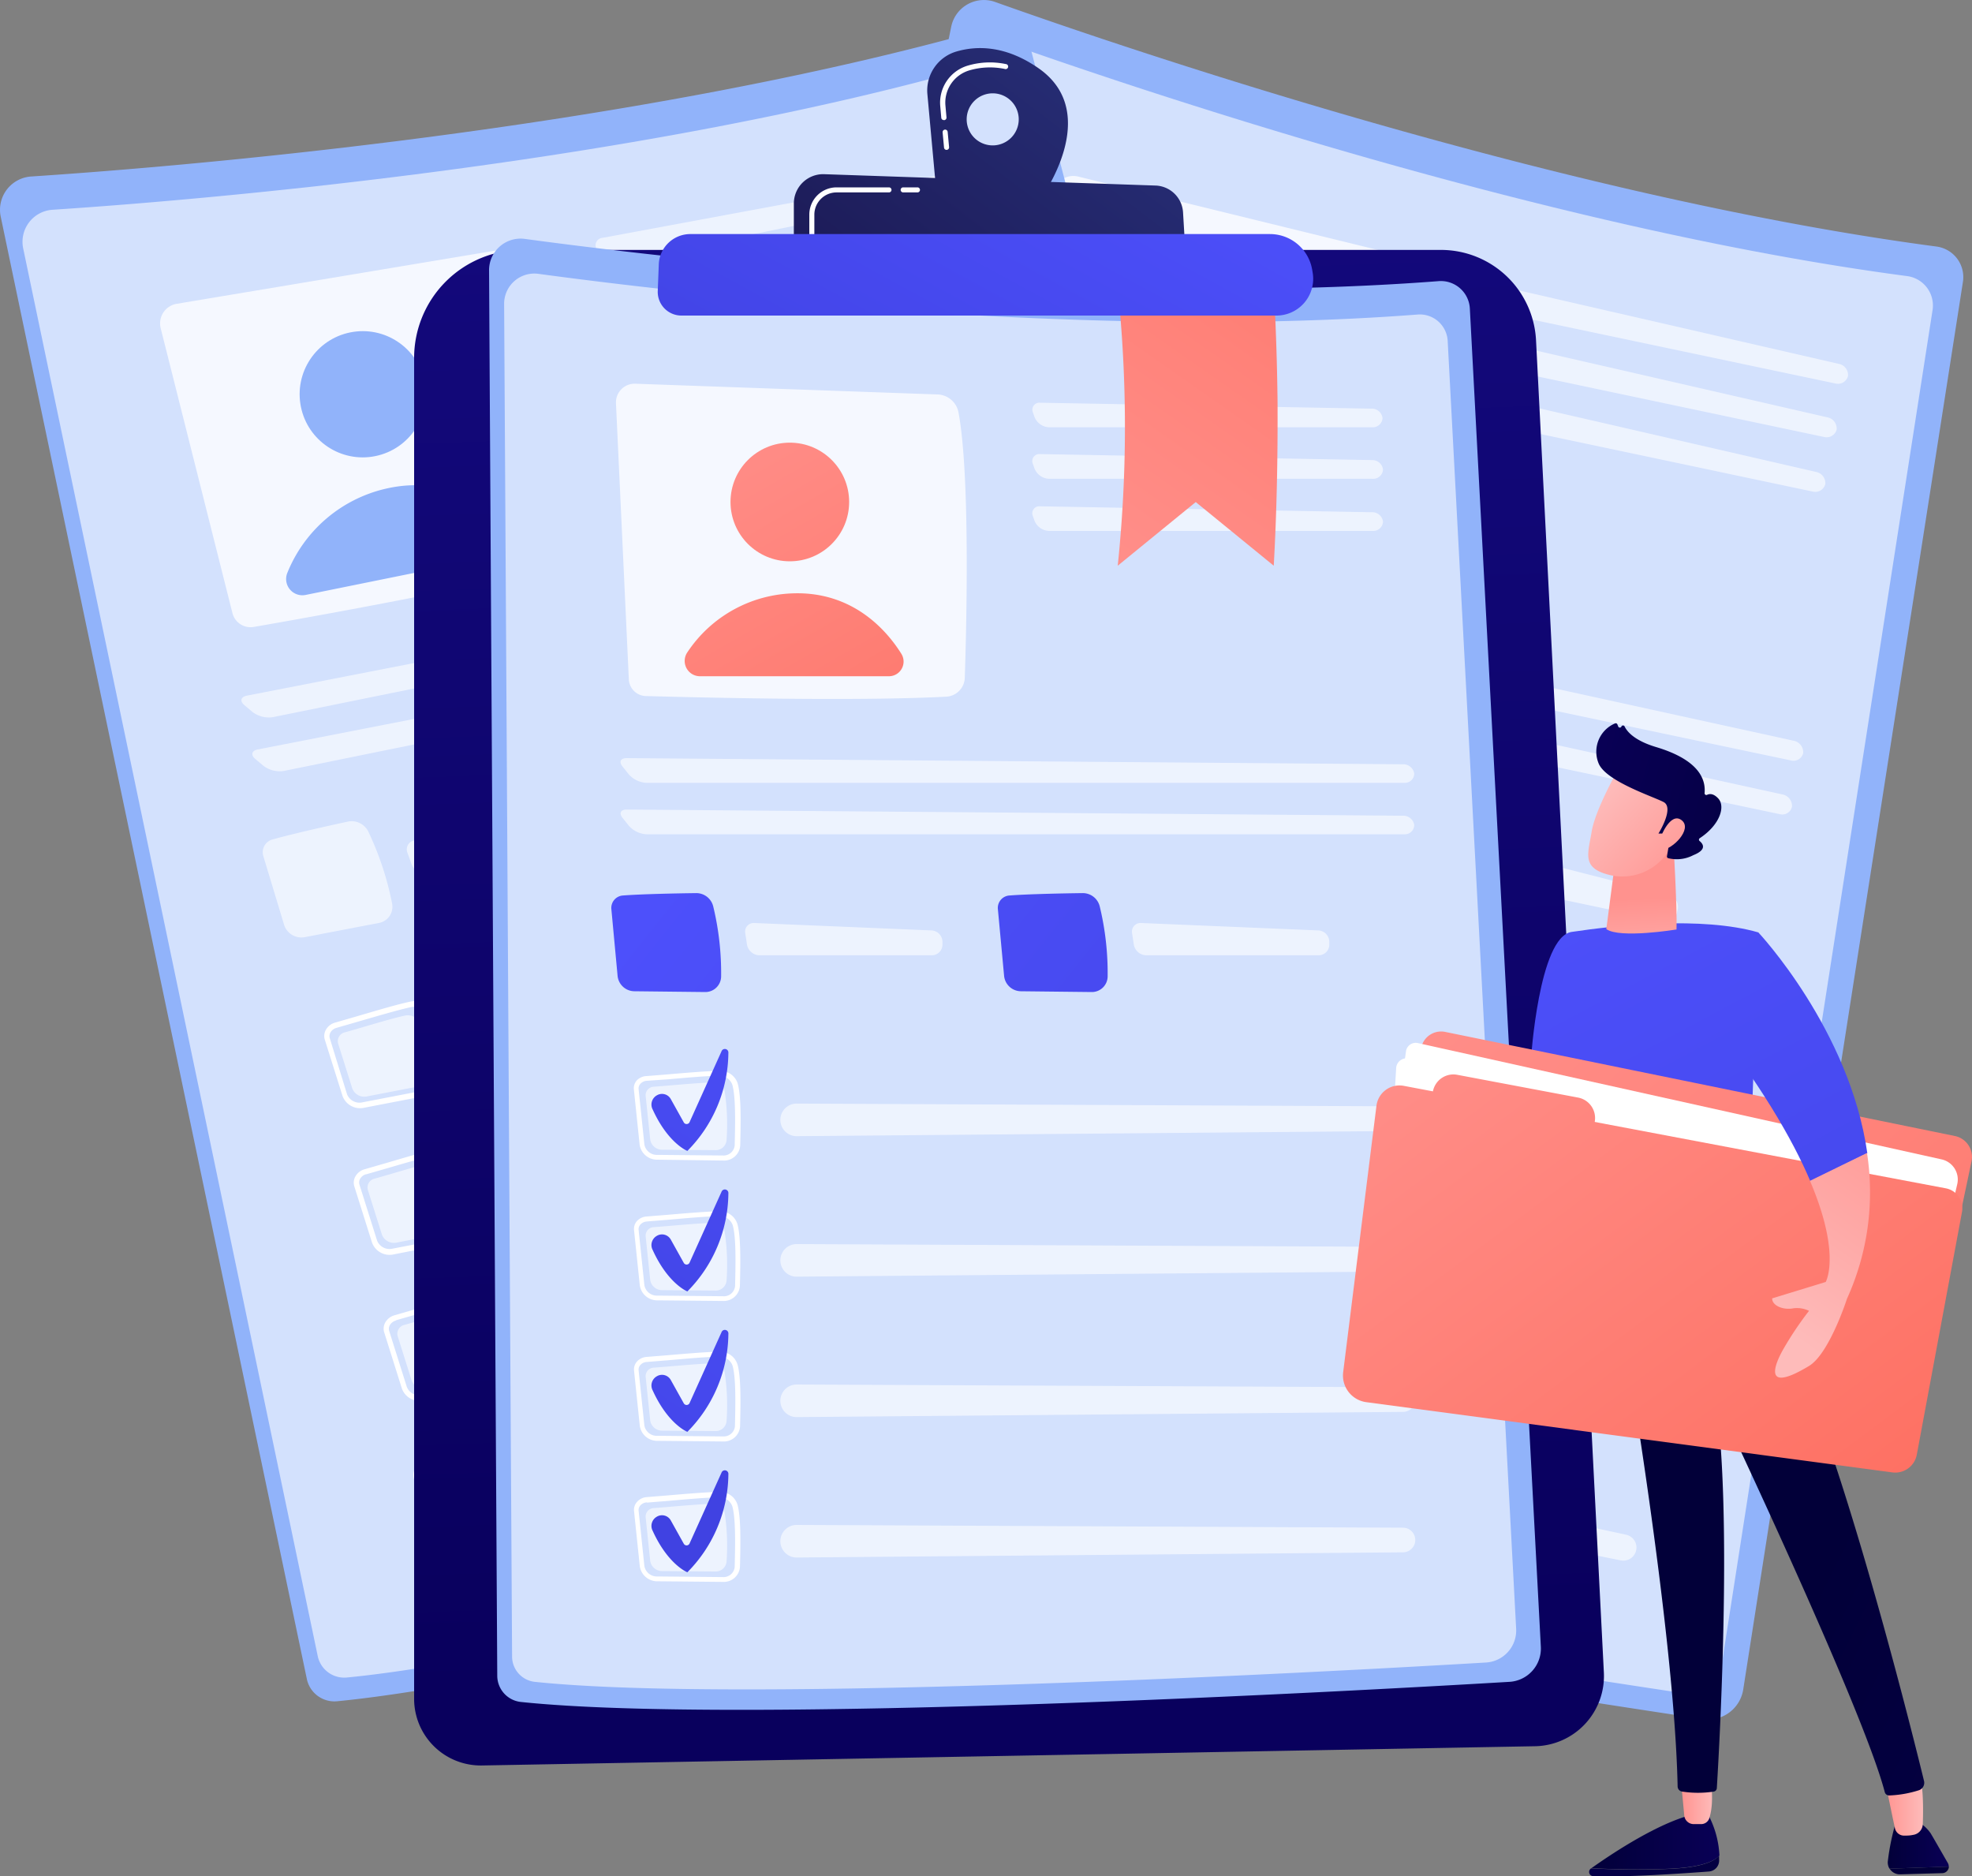 <svg id="Illustration" xmlns="http://www.w3.org/2000/svg" xmlns:xlink="http://www.w3.org/1999/xlink" viewBox="0 0 250 237.83"><rect x="0" y="0" width="250" height="237.83" fill="#808080" stroke="none"/><defs><style>.cls-1{fill:#91b3fa;}.cls-2,.cls-3,.cls-7{fill:#fff;}.cls-2,.cls-6{opacity:0.6;}.cls-3{opacity:0.78;}.cls-4{fill:url(#linear-gradient);}.cls-5{fill:url(#linear-gradient-2);}.cls-8{fill:url(#linear-gradient-3);}.cls-9{fill:url(#linear-gradient-4);}.cls-10{fill:url(#linear-gradient-5);}.cls-11{fill:url(#linear-gradient-6);}.cls-12{fill:url(#linear-gradient-7);}.cls-13{fill:url(#linear-gradient-8);}.cls-14{fill:url(#linear-gradient-9);}.cls-15{fill:url(#linear-gradient-10);}.cls-16{fill:url(#linear-gradient-11);}.cls-17{fill:url(#linear-gradient-12);}.cls-18{fill:url(#linear-gradient-13);}.cls-19{fill:url(#linear-gradient-14);}.cls-20{fill:url(#linear-gradient-15);}.cls-21{fill:url(#linear-gradient-16);}.cls-22{fill:url(#linear-gradient-17);}.cls-23{fill:url(#linear-gradient-18);}.cls-24{fill:url(#linear-gradient-19);}.cls-25{fill:url(#linear-gradient-20);}.cls-26{fill:url(#linear-gradient-21);}.cls-27{fill:url(#linear-gradient-22);}.cls-28{fill:url(#linear-gradient-23);}.cls-29{fill:url(#linear-gradient-24);}.cls-30{fill:url(#linear-gradient-25);}.cls-31{fill:url(#linear-gradient-26);}.cls-32{fill:url(#linear-gradient-27);}.cls-33{fill:url(#linear-gradient-28);}.cls-34{fill:url(#linear-gradient-29);}.cls-35{fill:url(#linear-gradient-30);}.cls-36{fill:url(#linear-gradient-31);}.cls-37{fill:url(#linear-gradient-32);}.cls-38{fill:url(#linear-gradient-33);}.cls-39{fill:url(#linear-gradient-34);}.cls-40{fill:url(#linear-gradient-35);}.cls-41{fill:url(#linear-gradient-36);}.cls-42{fill:url(#linear-gradient-37);}.cls-43{fill:url(#linear-gradient-38);}</style><linearGradient id="linear-gradient" x1="773.12" y1="-435.48" x2="712.76" y2="-345.62" gradientTransform="matrix(0, 1, -1, 0, -267.44, -721.25)" gradientUnits="userSpaceOnUse"><stop offset="0" stop-color="#fdf53f"/><stop offset="1" stop-color="#d93c65"/></linearGradient><linearGradient id="linear-gradient-2" x1="783.42" y1="-428.55" x2="723.07" y2="-338.7" gradientTransform="matrix(0.98, 0.21, -0.21, 0.98, -680.19, 296.99)" xlink:href="#linear-gradient"/><linearGradient id="linear-gradient-3" x1="771.55" y1="-377.86" x2="726.45" y2="-300.89" gradientTransform="matrix(0.98, 0.21, -0.21, 0.98, -680.19, 296.99)" gradientUnits="userSpaceOnUse"><stop offset="0" stop-color="#a737d5"/><stop offset="1" stop-color="#ef497a"/></linearGradient><linearGradient id="linear-gradient-4" x1="779.8" y1="-373.03" x2="734.7" y2="-296.06" xlink:href="#linear-gradient-3"/><linearGradient id="linear-gradient-5" x1="786.74" y1="-354.05" x2="727.41" y2="-271.32" xlink:href="#linear-gradient-3"/><linearGradient id="linear-gradient-6" x1="796.31" y1="-363.35" x2="751.22" y2="-286.38" xlink:href="#linear-gradient-3"/><linearGradient id="linear-gradient-7" x1="-587.79" y1="457.38" x2="-632.89" y2="534.35" gradientTransform="translate(574.65 -465.05) rotate(-11.48)" xlink:href="#linear-gradient-3"/><linearGradient id="linear-gradient-8" x1="127.87" y1="212.45" x2="117.16" y2="-104.68" gradientUnits="userSpaceOnUse"><stop offset="0" stop-color="#09005d"/><stop offset="1" stop-color="#1a0f91"/></linearGradient><linearGradient id="linear-gradient-9" x1="89.65" y1="45.39" x2="125.36" y2="107.53" gradientUnits="userSpaceOnUse"><stop offset="0" stop-color="#ff928e"/><stop offset="1" stop-color="#fe7062"/></linearGradient><linearGradient id="linear-gradient-10" x1="81.31" y1="50.19" x2="117.02" y2="112.33" xlink:href="#linear-gradient-9"/><linearGradient id="linear-gradient-11" x1="65.06" y1="103.98" x2="177.19" y2="193.62" gradientUnits="userSpaceOnUse"><stop offset="0" stop-color="#4f52ff"/><stop offset="1" stop-color="#4042e2"/></linearGradient><linearGradient id="linear-gradient-12" x1="84.18" y1="80.06" x2="196.31" y2="169.7" xlink:href="#linear-gradient-11"/><linearGradient id="linear-gradient-13" x1="107.67" y1="104.4" x2="65.25" y2="176.8" xlink:href="#linear-gradient-11"/><linearGradient id="linear-gradient-14" x1="115.43" y1="108.95" x2="73.02" y2="181.35" xlink:href="#linear-gradient-11"/><linearGradient id="linear-gradient-15" x1="121.96" y1="126.8" x2="66.15" y2="204.61" xlink:href="#linear-gradient-11"/><linearGradient id="linear-gradient-16" x1="130.96" y1="118.05" x2="88.55" y2="190.45" xlink:href="#linear-gradient-11"/><linearGradient id="linear-gradient-17" x1="144.66" y1="-8.74" x2="91.08" y2="61.75" gradientUnits="userSpaceOnUse"><stop offset="0" stop-color="#2b3582"/><stop offset="1" stop-color="#150e42"/></linearGradient><linearGradient id="linear-gradient-18" x1="150.54" y1="-4.27" x2="96.96" y2="66.21" xlink:href="#linear-gradient-17"/><linearGradient id="linear-gradient-19" x1="135.6" y1="77.51" x2="182.42" y2="10.66" xlink:href="#linear-gradient-9"/><linearGradient id="linear-gradient-20" x1="143.78" y1="0.04" x2="106.79" y2="67.97" xlink:href="#linear-gradient-11"/><linearGradient id="linear-gradient-21" x1="-1690.85" y1="233.54" x2="-1674.32" y2="233.54" gradientTransform="matrix(-1, 0, 0, 1, -1472.83, 0)" gradientUnits="userSpaceOnUse"><stop offset="0" stop-color="#090056"/><stop offset="1" stop-color="#020039"/></linearGradient><linearGradient id="linear-gradient-22" x1="188.97" y1="212.5" x2="223.42" y2="252.02" gradientTransform="matrix(1, 0, 0, 1, 0, 0)" xlink:href="#linear-gradient-21"/><linearGradient id="linear-gradient-23" x1="-1719.89" y1="233.58" x2="-1712.15" y2="233.58" xlink:href="#linear-gradient-21"/><linearGradient id="linear-gradient-24" x1="207.85" y1="196.06" x2="242.29" y2="235.58" gradientTransform="matrix(1, 0, 0, 1, 0, 0)" xlink:href="#linear-gradient-21"/><linearGradient id="linear-gradient-25" x1="-1716.62" y1="228.24" x2="-1711.6" y2="228.24" gradientTransform="matrix(-1, 0, 0, 1, -1472.83, 0)" gradientUnits="userSpaceOnUse"><stop offset="0" stop-color="#febbba"/><stop offset="1" stop-color="#ff928e"/></linearGradient><linearGradient id="linear-gradient-26" x1="-1690.01" y1="227.91" x2="-1685.82" y2="227.91" xlink:href="#linear-gradient-25"/><linearGradient id="linear-gradient-27" x1="324.23" y1="249.22" x2="229.23" y2="201.36" gradientTransform="matrix(1, 0, 0, 1, 0, 0)" xlink:href="#linear-gradient-21"/><linearGradient id="linear-gradient-28" x1="-1679.6" y1="163.55" x2="-1696.73" y2="185.7" gradientTransform="matrix(-1, 0, 0, 1, -1472.83, 0)" gradientUnits="userSpaceOnUse"><stop offset="0" stop-color="#cb236d"/><stop offset="1" stop-color="#4c246d"/></linearGradient><linearGradient id="linear-gradient-29" x1="190.47" y1="92.43" x2="251.19" y2="206.47" xlink:href="#linear-gradient-11"/><linearGradient id="linear-gradient-30" x1="-1439.58" y1="97.84" x2="-1437.62" y2="85.77" gradientTransform="matrix(-0.99, -0.11, -0.11, 0.99, -1212.46, -128.8)" xlink:href="#linear-gradient-25"/><linearGradient id="linear-gradient-31" x1="-1433.12" y1="78.06" x2="-1446.46" y2="88.26" gradientTransform="matrix(-0.99, -0.11, -0.11, 0.99, -1212.46, -128.8)" xlink:href="#linear-gradient-25"/><linearGradient id="linear-gradient-32" x1="200.8" y1="98.15" x2="234.13" y2="107.2" gradientTransform="matrix(1, 0, 0, 1, 0, 0)" xlink:href="#linear-gradient-21"/><linearGradient id="linear-gradient-33" x1="-1434.78" y1="75.89" x2="-1448.12" y2="86.1" gradientTransform="matrix(-0.99, -0.11, -0.11, 0.99, -1212.46, -128.8)" xlink:href="#linear-gradient-25"/><linearGradient id="linear-gradient-34" x1="2243.57" y1="2353.9" x2="2157.44" y2="2466.97" gradientTransform="translate(-2547.75 1871.81) rotate(-79.31)" xlink:href="#linear-gradient-9"/><linearGradient id="linear-gradient-35" x1="176.04" y1="119.04" x2="233.66" y2="196.18" xlink:href="#linear-gradient-9"/><linearGradient id="linear-gradient-36" x1="176.04" y1="119.04" x2="233.66" y2="196.17" xlink:href="#linear-gradient-9"/><linearGradient id="linear-gradient-37" x1="201.01" y1="86.82" x2="261.74" y2="200.86" xlink:href="#linear-gradient-11"/><linearGradient id="linear-gradient-38" x1="225.08" y1="167.99" x2="245.2" y2="139.06" gradientTransform="matrix(1, 0, 0, 1, 0, 0)" xlink:href="#linear-gradient-25"/></defs><title>retention-data</title><path class="cls-1" d="M120.59,3.39A4.23,4.23,0,0,1,126.16.25c16.08,5.73,71.52,24.67,119.33,31a3.91,3.91,0,0,1,3.36,4.48L221,214.15a4.5,4.5,0,0,1-5.11,3.76c-20-3-102.48-15.65-130.91-24.82A3.57,3.57,0,0,1,82.62,189Z"/><path class="cls-2" d="M121.61,8.22a4.07,4.07,0,0,1,5.36-3C142.44,10.71,195.79,28.94,241.8,35A3.76,3.76,0,0,1,245,39.31L218.27,211a4.33,4.33,0,0,1-4.92,3.62c-19.28-2.89-98.62-15.06-126-23.88a3.43,3.43,0,0,1-2.3-4Z"/><path class="cls-3" d="M136.68,22.38a2.52,2.52,0,0,0-3.09,2l-6,36.77a2.37,2.37,0,0,0,1.78,2.68c6.7,1.61,27.61,6.55,39.6,8.43a2.64,2.64,0,0,0,3-2c1.67-6.78,6.35-26.55,6.54-35.19a3,3,0,0,0-2.27-3Z"/><circle class="cls-4" cx="153.78" cy="42.27" r="8" transform="translate(80.71 184.03) rotate(-78.1)"/><path class="cls-5" d="M137.05,62.74,162,68a2,2,0,0,0,2.25-2.63c-1.42-3.76-4.82-9.56-12.55-11a17.76,17.76,0,0,0-15.62,4.82A2.06,2.06,0,0,0,137.05,62.74Z"/><g class="cls-6"><path class="cls-7" d="M232.64,48.6a1.32,1.32,0,0,0,1.64-.93,1.44,1.44,0,0,0-1.19-1.55l-43.54-10a.94.94,0,0,0-1.22,1.11l.08.64A2.2,2.2,0,0,0,190,39.62Z"/></g><g class="cls-6"><path class="cls-7" d="M188.12,42.92A.94.94,0,0,0,186.89,44l.08.64a2.2,2.2,0,0,0,1.61,1.74l42.62,9a1.32,1.32,0,0,0,1.64-.93,1.44,1.44,0,0,0-1.19-1.55Z"/></g><g class="cls-6"><path class="cls-7" d="M186.67,49.81a.94.94,0,0,0-1.22,1.11l.08.64a2.2,2.2,0,0,0,1.61,1.74l42.62,9a1.32,1.32,0,0,0,1.64-.93,1.44,1.44,0,0,0-1.19-1.55Z"/></g><g class="cls-6"><path class="cls-7" d="M227,96.38a1.26,1.26,0,0,0,1.6-.94,1.49,1.49,0,0,0-1.24-1.55L125.14,71.51c-.78-.17-1.12.27-.77,1l.62,1.23a3.42,3.42,0,0,0,2.07,1.6Z"/></g><g class="cls-6"><path class="cls-7" d="M123.71,78.3c-.78-.17-1.12.27-.77,1l.62,1.23a3.42,3.42,0,0,0,2.07,1.6l99.95,21.06a1.26,1.26,0,0,0,1.6-.94,1.49,1.49,0,0,0-1.24-1.55Z"/></g><path class="cls-2" d="M120.86,89.53c2.5.33,7.13,1.21,9.68,1.71a2.35,2.35,0,0,1,1.9,2.24,38.31,38.31,0,0,1-.88,9.52,2.09,2.09,0,0,1-2.48,1.57l-9.34-2.07a2.3,2.3,0,0,1-1.79-2.51l1-9A1.67,1.67,0,0,1,120.86,89.53Z"/><g class="cls-6"><path class="cls-7" d="M137.41,96.8a1.15,1.15,0,0,0-1.49,1.09l-.09,1.56a1.74,1.74,0,0,0,1.33,1.75L159.91,106a1.43,1.43,0,0,0,1.7-1.12l.08-.39a1.55,1.55,0,0,0-1.12-1.78Z"/></g><path class="cls-2" d="M171.88,100.28c2.5.33,7.13,1.21,9.68,1.71a2.35,2.35,0,0,1,1.9,2.24,38.31,38.31,0,0,1-.88,9.52,2.09,2.09,0,0,1-2.48,1.57l-9.34-2.07a2.3,2.3,0,0,1-1.79-2.51l1-9A1.67,1.67,0,0,1,171.88,100.28Z"/><g class="cls-6"><path class="cls-7" d="M188.43,107.55a1.15,1.15,0,0,0-1.49,1.09l-.09,1.56a1.74,1.74,0,0,0,1.33,1.75l22.74,4.79a1.43,1.43,0,0,0,1.7-1.12l.08-.39a1.55,1.55,0,0,0-1.12-1.78Z"/></g><path class="cls-7" d="M126.71,127.27h0l-8.62-1.9a2.37,2.37,0,0,1-2-2.48l.77-7.41a1.61,1.61,0,0,1,.62-1.11A1.94,1.94,0,0,1,119,114h0l2.89.37c2.33.29,5.22.64,6.83,1a2.47,2.47,0,0,1,2.06,2.2c.1,1.76-.6,4.9-1.4,8.24A2.18,2.18,0,0,1,126.71,127.27Zm-7.85-12.6a1.26,1.26,0,0,0-.95.24.94.94,0,0,0-.37.64l-.77,7.41a1.7,1.7,0,0,0,1.43,1.74l8.62,1.9h0a1.5,1.5,0,0,0,1.83-1c.78-3.29,1.47-6.38,1.38-8a1.82,1.82,0,0,0-1.52-1.58c-1.58-.31-4.46-.67-6.78-1l-2.9-.37Z"/><path class="cls-2" d="M119.63,115.61c1.84.26,5.87.69,7.75,1.06a1.71,1.71,0,0,1,1.43,1.51,30,30,0,0,1-1.11,6.51,1.47,1.47,0,0,1-1.8,1L119,124.16a1.63,1.63,0,0,1-1.35-1.69l.61-5.92A1.15,1.15,0,0,1,119.63,115.61Z"/><g class="cls-6"><path class="cls-7" d="M135.31,124.05a2.19,2.19,0,0,0,1.76,2l80.1,16.17a1.66,1.66,0,0,0,.68-3.25L138,121.8A2.19,2.19,0,0,0,135.31,124.05Z"/></g><path class="cls-8" d="M119.76,116.82h0a1.36,1.36,0,0,1,1.72.88l1.06,3.41a.44.44,0,0,0,.77.13l6.21-8.52a.48.48,0,0,1,.86.39,19,19,0,0,1-8.13,11.79s-2.33-1.52-3.42-6.43A1.42,1.42,0,0,1,119.76,116.82Z"/><path class="cls-7" d="M122.8,145.79h0l-8.62-1.9a2.37,2.37,0,0,1-2-2.48L113,134a1.61,1.61,0,0,1,.62-1.11,1.94,1.94,0,0,1,1.46-.37h0l2.89.37c2.33.29,5.22.64,6.83,1h0a2.46,2.46,0,0,1,2,2.2c.1,1.76-.6,4.9-1.4,8.24A2.18,2.18,0,0,1,122.8,145.79ZM115,133.19a1.26,1.26,0,0,0-.95.24.94.94,0,0,0-.37.64l-.77,7.41a1.7,1.7,0,0,0,1.43,1.74l8.62,1.9h0a1.5,1.5,0,0,0,1.83-1c.78-3.29,1.47-6.38,1.38-8a1.81,1.81,0,0,0-1.52-1.58c-1.58-.31-4.46-.67-6.78-1l-2.9-.37Z"/><path class="cls-2" d="M115.73,134.13c1.84.26,5.87.69,7.75,1.06a1.71,1.71,0,0,1,1.43,1.51,30,30,0,0,1-1.11,6.51,1.47,1.47,0,0,1-1.8,1l-6.89-1.52a1.63,1.63,0,0,1-1.35-1.69l.61-5.92A1.15,1.15,0,0,1,115.73,134.13Z"/><g class="cls-6"><path class="cls-7" d="M131.41,142.58a2.19,2.19,0,0,0,1.76,2l80.1,16.17a1.66,1.66,0,0,0,.68-3.25l-79.88-17.22A2.19,2.19,0,0,0,131.41,142.58Z"/></g><path class="cls-9" d="M115.86,135.35h0a1.36,1.36,0,0,1,1.72.88l1.06,3.41a.44.44,0,0,0,.77.13l6.21-8.52a.48.48,0,0,1,.86.39,19,19,0,0,1-8.13,11.79s-2.33-1.52-3.42-6.43A1.42,1.42,0,0,1,115.86,135.35Z"/><path class="cls-7" d="M118.9,164.31h0l-8.62-1.9a2.37,2.37,0,0,1-2-2.48l.77-7.41a1.61,1.61,0,0,1,.62-1.11,1.94,1.94,0,0,1,1.46-.37h0l2.89.37c2.33.29,5.22.64,6.83,1h0a2.46,2.46,0,0,1,2,2.2c.1,1.76-.6,4.9-1.4,8.24A2.18,2.18,0,0,1,118.9,164.31Zm-7.85-12.6a1.26,1.26,0,0,0-.95.24.94.94,0,0,0-.37.64L109,160a1.7,1.7,0,0,0,1.43,1.74l8.62,1.9h0a1.5,1.5,0,0,0,1.83-1c.78-3.29,1.47-6.38,1.38-8a1.81,1.81,0,0,0-1.52-1.58c-1.58-.31-4.46-.67-6.78-1l-2.9-.37Z"/><path class="cls-2" d="M111.82,152.65c1.84.26,5.87.69,7.75,1.06a1.71,1.71,0,0,1,1.43,1.51,30,30,0,0,1-1.11,6.51,1.47,1.47,0,0,1-1.8,1l-6.89-1.52a1.63,1.63,0,0,1-1.35-1.69l.61-5.92A1.15,1.15,0,0,1,111.82,152.65Z"/><g class="cls-6"><path class="cls-7" d="M127.5,161.1a2.19,2.19,0,0,0,1.76,2l80.1,16.17a1.66,1.66,0,0,0,.68-3.25l-79.88-17.22A2.19,2.19,0,0,0,127.5,161.1Z"/></g><path class="cls-10" d="M112,153.87h0a1.36,1.36,0,0,1,1.72.88l1.06,3.41a.44.44,0,0,0,.77.13l6.21-8.52a.48.48,0,0,1,.86.39A19,19,0,0,1,114.44,162s-2.33-1.52-3.42-6.43A1.42,1.42,0,0,1,112,153.87Z"/><path class="cls-7" d="M115,182.83h0l-8.62-1.9a2.37,2.37,0,0,1-2-2.48l.77-7.41a1.61,1.61,0,0,1,.62-1.11,1.94,1.94,0,0,1,1.46-.37h0l2.89.37c2.33.29,5.22.64,6.83,1h0a2.46,2.46,0,0,1,2,2.2c.1,1.76-.6,4.9-1.4,8.24A2.18,2.18,0,0,1,115,182.83Zm-7.85-12.6a1.26,1.26,0,0,0-.95.24.94.94,0,0,0-.37.64l-.77,7.41a1.7,1.7,0,0,0,1.43,1.74l8.62,1.9h0a1.5,1.5,0,0,0,1.83-1c.78-3.29,1.47-6.38,1.38-8a1.81,1.81,0,0,0-1.52-1.58c-1.58-.31-4.46-.67-6.78-1l-2.9-.37Z"/><path class="cls-2" d="M107.92,171.17c1.84.26,5.87.69,7.75,1.06a1.71,1.71,0,0,1,1.43,1.51,30,30,0,0,1-1.11,6.51,1.47,1.47,0,0,1-1.8,1l-6.89-1.52A1.63,1.63,0,0,1,106,178l.61-5.92A1.15,1.15,0,0,1,107.92,171.17Z"/><g class="cls-6"><path class="cls-7" d="M123.6,179.62h0a2.19,2.19,0,0,0,1.76,2l80.1,16.17a1.66,1.66,0,0,0,.68-3.25l-79.88-17.22A2.19,2.19,0,0,0,123.6,179.62Z"/></g><path class="cls-11" d="M108,172.39h0a1.36,1.36,0,0,1,1.72.88l1.06,3.41a.44.44,0,0,0,.77.13l6.21-8.52a.48.48,0,0,1,.86.39,19,19,0,0,1-8.13,11.79s-2.33-1.52-3.42-6.43A1.42,1.42,0,0,1,108,172.39Z"/><path class="cls-1" d="M.09,27.46A4.23,4.23,0,0,1,4,22.37c17-1.12,75.43-5.74,121.82-18.93a3.91,3.91,0,0,1,4.86,2.78L175.93,181a4.5,4.5,0,0,1-3.2,5.48c-19.58,5.2-100.27,26.31-130,29.17a3.57,3.57,0,0,1-3.83-2.82Z"/><path class="cls-2" d="M2.94,31.49a4.07,4.07,0,0,1,3.72-4.9C23,25.52,79.25,21.07,123.89,8.37A3.76,3.76,0,0,1,128.57,11L172.16,179.3a4.33,4.33,0,0,1-3.08,5.27c-18.84,5-96.5,25.32-125.11,28.07a3.43,3.43,0,0,1-3.69-2.72Z"/><path class="cls-3" d="M20.37,41.6l9.1,36.12a2.37,2.37,0,0,0,2.7,1.75c6.79-1.18,27.94-4.94,39.7-8a2.64,2.64,0,0,0,1.94-3c-1.16-6.88-4.71-26.89-8-34.89A3,3,0,0,0,62.6,31.8L22.4,38.51A2.52,2.52,0,0,0,20.37,41.6Z"/><circle class="cls-1" cx="45.99" cy="49.98" r="8" transform="translate(-9.03 10.15) rotate(-11.48)"/><path class="cls-1" d="M38.76,75.41l25-5.07a2,2,0,0,0,1-3.31c-2.8-2.89-8.22-6.86-15.87-5.08A17.76,17.76,0,0,0,36.45,72.56,2.06,2.06,0,0,0,38.76,75.41Z"/><g class="cls-6"><path class="cls-7" d="M120.88,24.5A1.32,1.32,0,0,0,122,23a1.44,1.44,0,0,0-1.71-1L76.38,30.15a.94.94,0,0,0-.68,1.51l.33.55a2.2,2.2,0,0,0,2.17,1Z"/></g><g class="cls-6"><path class="cls-7" d="M77.76,36.95a.94.94,0,0,0-.68,1.51l.33.55a2.2,2.2,0,0,0,2.17,1l42.69-8.67a1.32,1.32,0,0,0,1.14-1.5,1.44,1.44,0,0,0-1.71-1Z"/></g><g class="cls-6"><path class="cls-7" d="M79.16,43.84a.94.94,0,0,0-.68,1.51l.33.55a2.2,2.2,0,0,0,2.17,1l42.69-8.67a1.32,1.32,0,0,0,1.14-1.5,1.44,1.44,0,0,0-1.71-1Z"/></g><g class="cls-6"><path class="cls-7" d="M134.67,70.59a1.26,1.26,0,0,0,1.09-1.5,1.49,1.49,0,0,0-1.75-.93L31.3,88.18c-.78.15-.92.7-.31,1.21l1.05.88a3.42,3.42,0,0,0,2.53.64Z"/></g><g class="cls-6"><path class="cls-7" d="M32.68,95c-.78.15-.92.7-.31,1.21l1.05.88a3.42,3.42,0,0,0,2.53.64L136,77.38a1.26,1.26,0,0,0,1.09-1.5,1.49,1.49,0,0,0-1.75-.93Z"/></g><path class="cls-2" d="M34.52,106.42c2.43-.69,7-1.72,9.56-2.27a2.35,2.35,0,0,1,2.63,1.3,38.31,38.31,0,0,1,3,9.09A2.09,2.09,0,0,1,48,117l-9.4,1.8A2.3,2.3,0,0,1,36,117.17l-2.62-8.66A1.67,1.67,0,0,1,34.52,106.42Z"/><g class="cls-6"><path class="cls-7" d="M52.6,106.52a1.15,1.15,0,0,0-.94,1.59l.53,1.47a1.74,1.74,0,0,0,1.92,1.07L76.9,106A1.43,1.43,0,0,0,78,104.32l-.08-.38a1.55,1.55,0,0,0-1.74-1.19Z"/></g><path class="cls-2" d="M85.62,96c2.43-.69,7-1.72,9.56-2.27a2.35,2.35,0,0,1,2.63,1.3,38.31,38.31,0,0,1,3,9.09,2.09,2.09,0,0,1-1.66,2.42l-9.4,1.8a2.3,2.3,0,0,1-2.63-1.59l-2.62-8.66A1.67,1.67,0,0,1,85.62,96Z"/><g class="cls-6"><path class="cls-7" d="M103.7,96.14a1.15,1.15,0,0,0-.94,1.59l.53,1.47a1.74,1.74,0,0,0,1.92,1.07L128,95.65a1.43,1.43,0,0,0,1.12-1.71l-.08-.38a1.55,1.55,0,0,0-1.74-1.19Z"/></g><path class="cls-7" d="M54.87,138.74h0l-8.67,1.67a2.37,2.37,0,0,1-2.78-1.5l-2.24-7.11a1.61,1.61,0,0,1,.13-1.26,1.94,1.94,0,0,1,1.19-.92h0l2.8-.81c2.25-.66,5-1.48,6.65-1.83a2.47,2.47,0,0,1,2.77,1.2c.79,1.58,1.39,4.74,2,8.12A2.18,2.18,0,0,1,54.87,138.74Zm-12.2-8.45a1.26,1.26,0,0,0-.78.59.94.94,0,0,0-.08.73L44,138.72a1.7,1.7,0,0,0,2,1l8.67-1.67h0A1.5,1.5,0,0,0,56,136.44c-.59-3.33-1.18-6.44-1.93-7.93a1.82,1.82,0,0,0-2-.84c-1.57.34-4.36,1.16-6.6,1.81l-2.81.81Z"/><path class="cls-2" d="M43.75,130.85c1.79-.49,5.66-1.7,7.53-2.1a1.71,1.71,0,0,1,1.91.82A30,30,0,0,1,54.75,136a1.47,1.47,0,0,1-1.25,1.63l-6.93,1.34a1.63,1.63,0,0,1-1.91-1l-1.79-5.68A1.15,1.15,0,0,1,43.75,130.85Z"/><g class="cls-6"><path class="cls-7" d="M61.49,132.38a2.19,2.19,0,0,0,2.42,1.18l79.94-16.95a1.66,1.66,0,0,0-.67-3.25L63,129.25A2.19,2.19,0,0,0,61.49,132.38Z"/></g><path class="cls-7" d="M58.63,157.29h0L49.94,159a2.37,2.37,0,0,1-2.78-1.5l-2.24-7.11a1.61,1.61,0,0,1,.13-1.26,1.94,1.94,0,0,1,1.19-.92h0l2.8-.81c2.25-.66,5-1.48,6.65-1.83h0a2.46,2.46,0,0,1,2.73,1.21c.79,1.58,1.39,4.74,2,8.12A2.18,2.18,0,0,1,58.63,157.29Zm-12.2-8.45a1.26,1.26,0,0,0-.78.59.94.94,0,0,0-.08.73l2.24,7.11a1.7,1.7,0,0,0,2,1l8.67-1.67h0A1.5,1.5,0,0,0,59.78,155c-.59-3.33-1.18-6.44-1.93-7.93a1.81,1.81,0,0,0-2-.84c-1.57.34-4.36,1.16-6.6,1.81l-2.81.81Z"/><path class="cls-2" d="M47.51,149.4c1.79-.49,5.66-1.7,7.53-2.1a1.71,1.71,0,0,1,1.91.82,30,30,0,0,1,1.56,6.41,1.47,1.47,0,0,1-1.25,1.63l-6.93,1.34a1.63,1.63,0,0,1-1.91-1l-1.79-5.68A1.15,1.15,0,0,1,47.51,149.4Z"/><g class="cls-6"><path class="cls-7" d="M65.26,150.92a2.19,2.19,0,0,0,2.42,1.18l79.94-16.95a1.66,1.66,0,0,0-.67-3.25L66.8,147.8A2.19,2.19,0,0,0,65.26,150.92Z"/></g><path class="cls-7" d="M62.4,175.84h0l-8.67,1.67a2.37,2.37,0,0,1-2.78-1.5l-2.24-7.11a1.61,1.61,0,0,1,.13-1.26,1.94,1.94,0,0,1,1.19-.92h0l2.8-.81c2.25-.66,5-1.48,6.65-1.83h0a2.46,2.46,0,0,1,2.73,1.21c.79,1.58,1.39,4.74,2,8.12A2.18,2.18,0,0,1,62.4,175.84Zm-12.2-8.45a1.26,1.26,0,0,0-.78.59.94.94,0,0,0-.08.73l2.24,7.11a1.7,1.7,0,0,0,2,1l8.67-1.67h0a1.5,1.5,0,0,0,1.28-1.64c-.59-3.33-1.18-6.44-1.93-7.93a1.81,1.81,0,0,0-2-.84c-1.57.34-4.36,1.16-6.6,1.81l-2.81.81Z"/><path class="cls-2" d="M51.28,167.94c1.79-.49,5.66-1.7,7.53-2.1a1.71,1.71,0,0,1,1.91.82,30,30,0,0,1,1.56,6.41A1.47,1.47,0,0,1,61,174.7L54.1,176a1.63,1.63,0,0,1-1.91-1l-1.79-5.68A1.15,1.15,0,0,1,51.28,167.94Z"/><g class="cls-6"><path class="cls-7" d="M69,169.47a2.19,2.19,0,0,0,2.42,1.18l79.94-16.95a1.66,1.66,0,0,0-.67-3.25l-80.15,15.9A2.19,2.19,0,0,0,69,169.47Z"/></g><path class="cls-7" d="M66.17,194.39h0l-8.67,1.67a2.37,2.37,0,0,1-2.78-1.5l-2.24-7.11a1.61,1.61,0,0,1,.13-1.26,1.94,1.94,0,0,1,1.19-.92h0l2.8-.81c2.25-.66,5-1.48,6.65-1.83h0A2.46,2.46,0,0,1,66,183.85c.79,1.58,1.39,4.74,2,8.12A2.18,2.18,0,0,1,66.17,194.39ZM54,185.93a1.26,1.26,0,0,0-.78.59.94.94,0,0,0-.08.73l2.24,7.11a1.7,1.7,0,0,0,2,1L66,193.73h0a1.5,1.5,0,0,0,1.28-1.64c-.59-3.33-1.18-6.44-1.93-7.93a1.81,1.81,0,0,0-2-.84c-1.57.34-4.36,1.16-6.6,1.81l-2.81.81Z"/><path class="cls-2" d="M55,186.49c1.79-.49,5.66-1.7,7.53-2.1a1.71,1.71,0,0,1,1.91.82,30,30,0,0,1,1.56,6.41,1.47,1.47,0,0,1-1.25,1.63l-6.93,1.34a1.63,1.63,0,0,1-1.91-1l-1.79-5.68A1.15,1.15,0,0,1,55,186.49Z"/><g class="cls-6"><path class="cls-7" d="M72.79,188h0a2.19,2.19,0,0,0,2.42,1.18l79.94-16.95a1.66,1.66,0,0,0-.67-3.25L74.33,184.9A2.19,2.19,0,0,0,72.79,188Z"/></g><path class="cls-12" d="M55.65,187.56h0a1.36,1.36,0,0,1,1.93.13l2.33,2.71a.44.44,0,0,0,.75-.19L63,179.92a.48.48,0,0,1,.95,0A19,19,0,0,1,61.14,194s-2.74-.47-5.7-4.55A1.42,1.42,0,0,1,55.65,187.56Z"/><path class="cls-13" d="M52.5,45.38a13.7,13.7,0,0,1,13.7-13.7H182.68a12.07,12.07,0,0,1,12.05,11.45L203.33,212a8.9,8.9,0,0,1-8.73,9.35L61.1,223.79a8.45,8.45,0,0,1-8.6-8.45Z"/><path class="cls-1" d="M62,34.28a4,4,0,0,1,4.51-4c15.91,2.16,70.61,8.83,115.83,5.36a3.68,3.68,0,0,1,4,3.47l9,169.63a4.23,4.23,0,0,1-4,4.45c-19,1.13-97.36,5.48-125.3,2.55a3.35,3.35,0,0,1-3-3.32Z"/><path class="cls-2" d="M63.91,38.53a3.83,3.83,0,0,1,4.34-3.82c15.31,2.08,67.95,8.5,111.47,5.16a3.54,3.54,0,0,1,3.81,3.34l8.68,163.25a4.07,4.07,0,0,1-3.83,4.28c-18.3,1.08-93.69,5.27-120.58,2.45A3.23,3.23,0,0,1,64.92,210Z"/><path class="cls-3" d="M78.09,51.11l1.63,35a2.22,2.22,0,0,0,2.16,2.12c6.48.18,26.68.68,38.08.08a2.48,2.48,0,0,0,2.35-2.4c.22-6.56.69-25.67-.8-33.65A2.8,2.8,0,0,0,118.84,50L80.53,48.64A2.37,2.37,0,0,0,78.09,51.11Z"/><circle class="cls-14" cx="100.13" cy="63.63" r="7.52"/><path class="cls-15" d="M88.7,85.72h24a1.86,1.86,0,0,0,1.56-2.86c-2-3.19-6.3-7.87-13.67-7.65a16.71,16.71,0,0,0-13.44,7.46A1.94,1.94,0,0,0,88.7,85.72Z"/><g class="cls-6"><path class="cls-7" d="M173.94,54.16A1.24,1.24,0,0,0,175.27,53a1.36,1.36,0,0,0-1.4-1.2l-42-.75a.89.89,0,0,0-.91,1.26l.2.57A2.07,2.07,0,0,0,133,54.16Z"/></g><g class="cls-6"><path class="cls-7" d="M131.86,57.56a.89.89,0,0,0-.91,1.26l.2.57A2.07,2.07,0,0,0,133,60.69h41a1.24,1.24,0,0,0,1.33-1.17,1.36,1.36,0,0,0-1.4-1.2Z"/></g><g class="cls-6"><path class="cls-7" d="M131.86,64.18a.89.89,0,0,0-.91,1.26l.2.57A2.07,2.07,0,0,0,133,67.3h41a1.24,1.24,0,0,0,1.33-1.17,1.36,1.36,0,0,0-1.4-1.2Z"/></g><g class="cls-6"><path class="cls-7" d="M178,99.23a1.19,1.19,0,0,0,1.29-1.17,1.4,1.4,0,0,0-1.44-1.18l-98.42-.78c-.75,0-1,.47-.51,1.06l.8,1a3.21,3.21,0,0,0,2.22,1.07Z"/></g><g class="cls-6"><path class="cls-7" d="M79.44,102.62c-.75,0-1,.47-.51,1.06l.8,1a3.21,3.21,0,0,0,2.22,1.07H178a1.19,1.19,0,0,0,1.29-1.17,1.4,1.4,0,0,0-1.44-1.18Z"/></g><path class="cls-16" d="M79,113.51c2.37-.18,6.8-.27,9.24-.3a2.21,2.21,0,0,1,2.18,1.69,36,36,0,0,1,1,8.93,2,2,0,0,1-2,1.92l-9-.1a2.16,2.16,0,0,1-2.13-2l-.79-8.47A1.58,1.58,0,0,1,79,113.51Z"/><g class="cls-6"><path class="cls-7" d="M95.64,117a1.09,1.09,0,0,0-1.16,1.29l.22,1.45a1.64,1.64,0,0,0,1.57,1.35h21.86a1.35,1.35,0,0,0,1.35-1.36v-.37a1.46,1.46,0,0,0-1.38-1.42Z"/></g><path class="cls-17" d="M128,113.51c2.37-.18,6.8-.27,9.24-.3a2.21,2.21,0,0,1,2.18,1.69,36,36,0,0,1,1,8.93,2,2,0,0,1-2,1.92l-9-.1a2.16,2.16,0,0,1-2.13-2l-.79-8.47A1.58,1.58,0,0,1,128,113.51Z"/><g class="cls-6"><path class="cls-7" d="M144.68,117a1.09,1.09,0,0,0-1.16,1.29l.22,1.45a1.64,1.64,0,0,0,1.57,1.35h21.86a1.35,1.35,0,0,0,1.35-1.36v-.37a1.46,1.46,0,0,0-1.38-1.42Z"/></g><path class="cls-7" d="M91.7,147.11h0L83.37,147a2.23,2.23,0,0,1-2.28-1.9l-.73-7a1.51,1.51,0,0,1,.36-1.14A1.82,1.82,0,0,1,82,136.4h0l2.73-.22c2.2-.19,4.93-.42,6.47-.44a2.32,2.32,0,0,1,2.33,1.63c.43,1.6.39,4.63.31,7.85A2.05,2.05,0,0,1,91.7,147.11ZM82,137a1.18,1.18,0,0,0-.83.4.88.88,0,0,0-.21.66l.73,7a1.6,1.6,0,0,0,1.65,1.33l8.31.08h0a1.42,1.42,0,0,0,1.49-1.27c.08-3.18.12-6.15-.29-7.67a1.71,1.71,0,0,0-1.7-1.16c-1.52,0-4.24.25-6.42.44L82,137Z"/><path class="cls-2" d="M82.92,137.75c1.75-.12,5.54-.5,7.34-.53a1.61,1.61,0,0,1,1.61,1.11,28.24,28.24,0,0,1,.24,6.2,1.38,1.38,0,0,1-1.46,1.26L84,145.74a1.53,1.53,0,0,1-1.57-1.29l-.58-5.57A1.08,1.08,0,0,1,82.92,137.75Z"/><g class="cls-6"><path class="cls-7" d="M99,142.48a2.06,2.06,0,0,0,2,1.54l76.86-.66a1.56,1.56,0,0,0,0-3.12L101,139.89A2.06,2.06,0,0,0,99,142.48Z"/></g><path class="cls-18" d="M83.28,138.84h0a1.27,1.27,0,0,1,1.76.48l1.64,2.94a.41.41,0,0,0,.73,0l4.06-9a.45.45,0,0,1,.87.2,17.86,17.86,0,0,1-5.2,12.43s-2.44-.95-4.4-5.26A1.34,1.34,0,0,1,83.28,138.84Z"/><path class="cls-7" d="M91.7,164.91h0l-8.31-.08a2.23,2.23,0,0,1-2.28-1.9l-.73-7a1.51,1.51,0,0,1,.36-1.14A1.82,1.82,0,0,1,82,154.2h0l2.73-.22c2.2-.19,4.93-.42,6.47-.44h0a2.32,2.32,0,0,1,2.29,1.63c.43,1.6.39,4.63.31,7.85A2.05,2.05,0,0,1,91.7,164.91ZM82,154.84a1.18,1.18,0,0,0-.83.4.88.88,0,0,0-.21.66l.73,7a1.6,1.6,0,0,0,1.65,1.33l8.31.08h0A1.42,1.42,0,0,0,93.19,163c.08-3.18.12-6.15-.29-7.67a1.7,1.7,0,0,0-1.7-1.16c-1.52,0-4.24.25-6.42.44l-2.74.22Z"/><path class="cls-2" d="M82.92,155.55c1.75-.12,5.54-.5,7.34-.53a1.61,1.61,0,0,1,1.61,1.11,28.24,28.24,0,0,1,.24,6.2,1.38,1.38,0,0,1-1.46,1.26L84,163.54a1.53,1.53,0,0,1-1.57-1.29l-.58-5.57A1.08,1.08,0,0,1,82.92,155.55Z"/><g class="cls-6"><path class="cls-7" d="M99,160.29a2.06,2.06,0,0,0,2,1.54l76.86-.66a1.56,1.56,0,0,0,0-3.12L101,157.7A2.06,2.06,0,0,0,99,160.29Z"/></g><path class="cls-19" d="M83.28,156.65h0a1.27,1.27,0,0,1,1.76.48l1.64,2.94a.41.41,0,0,0,.73,0l4.06-9a.45.45,0,0,1,.87.2,17.86,17.86,0,0,1-5.2,12.43s-2.44-.95-4.4-5.26A1.34,1.34,0,0,1,83.28,156.65Z"/><path class="cls-7" d="M91.7,182.72h0l-8.31-.08a2.23,2.23,0,0,1-2.28-1.9l-.73-7a1.51,1.51,0,0,1,.36-1.14A1.82,1.82,0,0,1,82,172h0l2.73-.22c2.2-.19,4.93-.42,6.47-.44h0A2.32,2.32,0,0,1,93.51,173c.43,1.6.39,4.63.31,7.85A2.05,2.05,0,0,1,91.7,182.72ZM82,172.64a1.18,1.18,0,0,0-.83.4.88.88,0,0,0-.21.66l.73,7A1.6,1.6,0,0,0,83.37,182l8.31.08h0a1.42,1.42,0,0,0,1.49-1.27c.08-3.18.12-6.15-.29-7.67a1.7,1.7,0,0,0-1.7-1.16c-1.52,0-4.24.25-6.42.44l-2.74.22Z"/><path class="cls-2" d="M82.92,173.36c1.75-.12,5.54-.5,7.34-.53a1.61,1.61,0,0,1,1.61,1.11,28.24,28.24,0,0,1,.24,6.2,1.38,1.38,0,0,1-1.46,1.26L84,181.35a1.53,1.53,0,0,1-1.57-1.29l-.58-5.57A1.08,1.08,0,0,1,82.92,173.36Z"/><g class="cls-6"><path class="cls-7" d="M99,178.09a2.06,2.06,0,0,0,2,1.54l76.86-.66a1.56,1.56,0,0,0,0-3.12L101,175.5A2.06,2.06,0,0,0,99,178.09Z"/></g><path class="cls-20" d="M83.28,174.45h0a1.27,1.27,0,0,1,1.76.48l1.64,2.94a.41.41,0,0,0,.73,0l4.06-9a.45.45,0,0,1,.87.2,17.86,17.86,0,0,1-5.2,12.43s-2.44-.95-4.4-5.26A1.34,1.34,0,0,1,83.28,174.45Z"/><path class="cls-7" d="M91.7,200.52h0l-8.31-.08a2.23,2.23,0,0,1-2.28-1.9l-.73-7a1.51,1.51,0,0,1,.36-1.14,1.82,1.82,0,0,1,1.27-.63h0l2.73-.22c2.2-.19,4.93-.42,6.47-.44h0a2.32,2.32,0,0,1,2.29,1.63c.43,1.6.39,4.63.31,7.85A2.05,2.05,0,0,1,91.7,200.52ZM82,190.44a1.18,1.18,0,0,0-.83.4.88.88,0,0,0-.21.66l.73,7a1.6,1.6,0,0,0,1.65,1.33l8.31.08h0a1.42,1.42,0,0,0,1.49-1.27c.08-3.18.12-6.15-.29-7.67a1.7,1.7,0,0,0-1.7-1.16c-1.52,0-4.24.25-6.42.44l-2.74.22Z"/><path class="cls-2" d="M82.92,191.16c1.75-.12,5.54-.5,7.34-.53a1.61,1.61,0,0,1,1.61,1.11,28.24,28.24,0,0,1,.24,6.2,1.38,1.38,0,0,1-1.46,1.26L84,199.15a1.53,1.53,0,0,1-1.57-1.29l-.58-5.57A1.08,1.08,0,0,1,82.92,191.16Z"/><g class="cls-6"><path class="cls-7" d="M99,195.89h0a2.06,2.06,0,0,0,2,1.54l76.86-.66a1.56,1.56,0,0,0,0-3.12L101,193.3A2.06,2.06,0,0,0,99,195.89Z"/></g><path class="cls-21" d="M83.28,192.25h0a1.27,1.27,0,0,1,1.76.48l1.64,2.94a.41.41,0,0,0,.73,0l4.06-9a.45.45,0,0,1,.87.2,17.86,17.86,0,0,1-5.2,12.43s-2.44-.95-4.4-5.26A1.34,1.34,0,0,1,83.28,192.25Z"/><path class="cls-22" d="M131.66,8.65c-4.21-2.93-7.87-2.87-10.44-2.11a5.14,5.14,0,0,0-3.65,5.4l1.11,12.12,13.22,1.17S139.91,14.39,131.66,8.65Zm-5.81,9.78a3.3,3.3,0,1,1,3.3-3.3A3.3,3.3,0,0,1,125.85,18.43Z"/><path class="cls-7" d="M120,19a.32.32,0,0,1-.32-.29l-.18-1.93a.32.32,0,1,1,.64-.06l.18,1.93A.32.32,0,0,1,120,19Zm-.35-3.78a.32.32,0,0,1-.32-.29l-.13-1.47a4.9,4.9,0,0,1,3.48-5.14,9.88,9.88,0,0,1,4.83-.2.32.32,0,1,1-.13.62,9.26,9.26,0,0,0-4.52.19,4.26,4.26,0,0,0-3,4.48l.13,1.47a.32.32,0,0,1-.29.35Z"/><path class="cls-23" d="M100.64,31.9v-6.1a3.72,3.72,0,0,1,3.85-3.72l42,1.44a3.62,3.62,0,0,1,3.49,3.4l.35,5.86Z"/><path class="cls-7" d="M116.31,24.39h-1.81a.32.32,0,1,1,0-.64h1.81a.32.32,0,1,1,0,.64Z"/><path class="cls-7" d="M102.92,30a.32.32,0,0,1-.32-.32V27.2a3.46,3.46,0,0,1,3.46-3.45h6.64a.32.32,0,1,1,0,.64h-6.64a2.82,2.82,0,0,0-2.82,2.82v2.47A.32.32,0,0,1,102.92,30Z"/><path class="cls-24" d="M161.48,71.71l-9.89-8.07-9.89,8.07a169.47,169.47,0,0,0,.74-25.24q-.2-4.39-.6-8.5a1.25,1.25,0,0,1,1.25-1.37h17.21a1.25,1.25,0,0,1,1.25,1.19q.33,6.3.41,13C162,58.15,161.85,65.12,161.48,71.71Z"/><path class="cls-25" d="M83.52,33.44a4,4,0,0,1,4-3.77H161a5.43,5.43,0,0,1,5.35,4.51l.06.36a4.66,4.66,0,0,1-4.6,5.46H86.39a3,3,0,0,1-3-3.18Z"/><path class="cls-26" d="M211.81,236.87c-3.85.18-7.58.07-10.06-.06,2.27-1.61,7.48-5.12,11.85-6.52l3-.18a12.21,12.21,0,0,1,1.38,5.08C217.48,235.81,216,236.67,211.81,236.87Z"/><path class="cls-27" d="M201.72,236.83l0,0c2.49.13,6.21.24,10.06.06,4.21-.19,5.67-1.06,6.16-1.68,0,.16,0,.32,0,.5a1.4,1.4,0,0,1-1.29,1.52c-3.15.24-11,.78-14.74.58A.53.53,0,0,1,201.72,236.83Z"/><path class="cls-28" d="M239.34,235.84a29.07,29.07,0,0,1,1.08-5.09c.55-1,2.42,0,2.42,0a5,5,0,0,1,1.92,1.64c.39.65,1.45,2.51,2.18,3.77a.85.85,0,0,1,.11.45l-7.51.26A1.5,1.5,0,0,1,239.34,235.84Z"/><path class="cls-29" d="M247.07,236.61a.86.86,0,0,1-.83.83l-5.35.15a1.51,1.51,0,0,1-1.33-.72Z"/><path class="cls-30" d="M238.77,224.74c.06.22,1,4.92,1.46,7a1.18,1.18,0,0,0,1.21.94c.32,0,.69,0,1.08-.09a1.42,1.42,0,0,0,1.24-1.36c.07-1.81.1-5.28-.56-6.63C242.28,222.74,238.77,224.74,238.77,224.74Z"/><path class="cls-31" d="M217.19,226.09c-.42,0,.17,2.15-.46,4.27a1.09,1.09,0,0,1-1,.86c-.32,0-.71,0-1.1,0a1.21,1.21,0,0,1-1.11-1.09l-.51-5.51Z"/><path class="cls-32" d="M205.54,167.49c.19.9,6.74,39.16,7.14,58.95a.67.67,0,0,0,.58.66,13.24,13.24,0,0,0,4,0,.47.47,0,0,0,.39-.44c.23-3.69,2.07-34.87-.18-49.56,0,0,18.65,39.24,21.47,50.06a.57.57,0,0,0,.58.43,14.09,14.09,0,0,0,3.78-.67,1,1,0,0,0,.62-1.16c-1.58-6.48-12.65-51.09-20.16-60.92Z"/><path class="cls-33" d="M217.5,177.32a.24.24,0,0,0,.17-.42l-2.5-2.55a.24.24,0,1,0-.35.34l2.5,2.55A.24.24,0,0,0,217.5,177.32Z"/><path class="cls-34" d="M199.24,118.13c5.58-.84,16.53-2,23.67.06l-.77,22.07-25.87-2.79-2.19-3.12S195.08,118.75,199.24,118.13Z"/><path class="cls-35" d="M212.12,106.31s.52,8.78.42,11.51c0,0-7.19,1.18-8.9-.05L205,107.36Z"/><path class="cls-36" d="M205.14,97.52s-2.89,5.08-3.35,7.86-1.26,4.53,1.92,5.44a6.92,6.92,0,0,0,7.85-3s2.78-4,2.45-5.86S205.14,97.52,205.14,97.52Z"/><path class="cls-37" d="M210.66,105.66l-.41,0s2.06-3.27.64-4-7.15-2.59-8.19-4.81a3.89,3.89,0,0,1,2.07-5.16.22.22,0,0,1,.27.13l.11.27a.22.22,0,0,0,.41,0h0a.22.22,0,0,1,.4,0c.32.66,1.26,1.79,4,2.61,3.91,1.17,6.38,3.07,6.14,5.83a.22.22,0,0,0,.32.22c.31-.15.79-.18,1.37.42,1,1,.29,3.38-2.32,5.09a.22.22,0,0,0,0,.35c.4.33,1,1.07-.8,1.79a4.51,4.51,0,0,1-3.2.38.22.22,0,0,1-.14-.25l.41-2.43a.22.22,0,0,0-.19-.26Z"/><path class="cls-38" d="M210.51,106.16s1.25-3.31,2.68-2.19-1.2,3.73-2.44,3.72Z"/><path class="cls-39" d="M179.51,135.39l.69-2.7a2.58,2.58,0,0,1,3-1.89L247.83,144a2.71,2.71,0,0,1,2.11,3.21L246,165.87Z"/><path class="cls-7" d="M173.39,168.15l4.86-34.93a1.25,1.25,0,0,1,1.51-1l66.37,14.74a2.61,2.61,0,0,1,2,3.14l-5.57,24.14Z"/><path class="cls-7" d="M175.14,166.57,177,135.39a1.31,1.31,0,0,1,1.58-1.21l67.07,14.19a1.82,1.82,0,0,1,1.42,2.06L243.5,173Z"/><path class="cls-40" d="M170.28,173.94l4.22-33.77a2.94,2.94,0,0,1,3.46-2.53l68.77,13a2.57,2.57,0,0,1,2,3L243,184.4a2.78,2.78,0,0,1-3.1,2.24l-66.67-8.9A3.41,3.41,0,0,1,170.28,173.94Z"/><path class="cls-41" d="M202.17,142.21h0a2.64,2.64,0,0,1-3.08,2.1l-15.33-2.89a2.64,2.64,0,0,1-2.1-3.08h0a2.64,2.64,0,0,1,3.08-2.1l15.33,2.89A2.64,2.64,0,0,1,202.17,142.21Z"/><path class="cls-42" d="M215.69,127.81l7.22-9.62s11.6,12.32,13.82,28l-7.23,3.53C227.25,144.4,223.11,137.27,215.69,127.81Z"/><path class="cls-43" d="M226,171.16a42,42,0,0,1,3.34-5,3.48,3.48,0,0,0-2.17-.29c-1.42.17-2.54-.52-2.5-1.29l6.79-2.08c.31-.64,1.65-4.26-2-12.82l7.23-3.53a32.59,32.59,0,0,1-2.54,18.48s-2.25,7-4.83,8.53C222.62,177.19,225.7,171.71,226,171.16Z"/></svg>